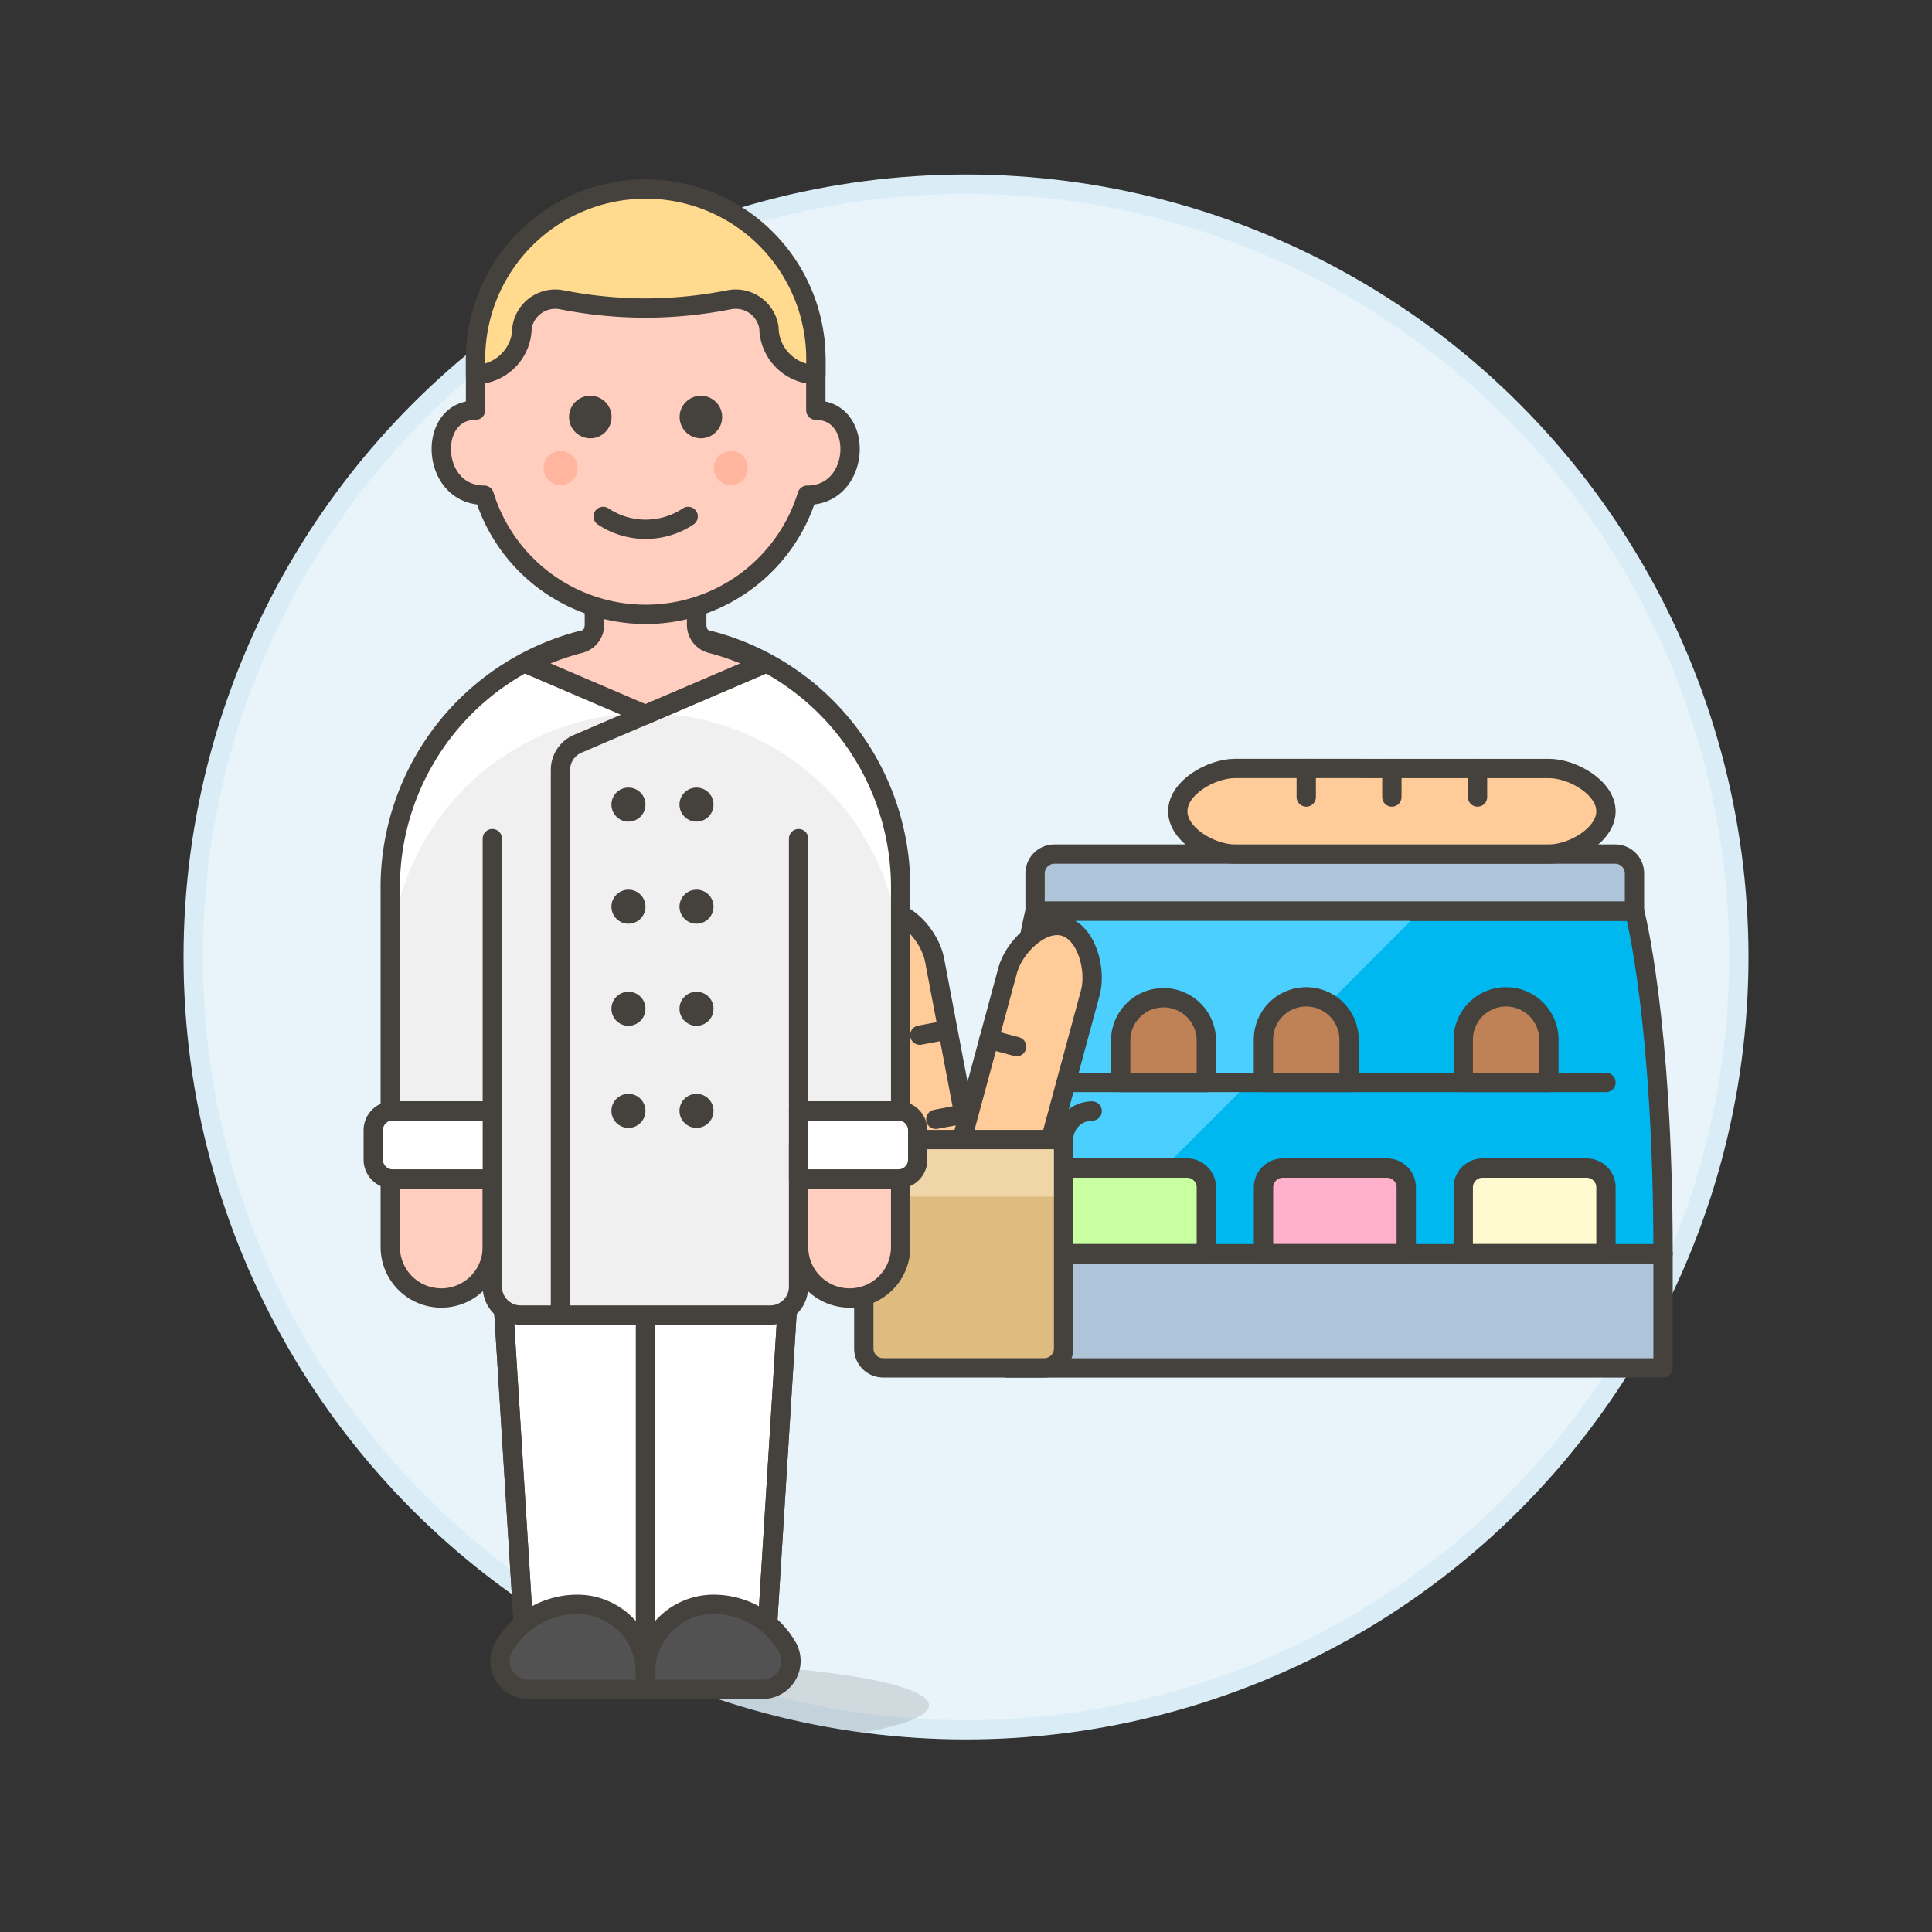 <svg xmlns="http://www.w3.org/2000/svg" viewBox="0 0 100 100"><rect x="0" y="0" width="100" height="100" fill="#333333" stroke="none"/><g class="nc-icon-wrapper"><defs/><circle class="Graphic-Style-9" cx="50" cy="49.533" r="40" fill="#e8f4fa" stroke="#daedf7" stroke-miterlimit="10"/><path class="a" d="M52.098 64.893h33.981v5.91H52.098z" fill="#adc4d9" stroke="#45413c" stroke-linecap="round" stroke-linejoin="round"/><path class="b" d="M86.079 64.893c0-12.189-1.477-17.73-1.477-17.73H53.575S52.1 52.7 52.1 64.893z" style="" fill="#00b8f0"/><path class="a" d="M83.6 44.208H54.575a1 1 0 0 0-1 1v1.955H84.6v-1.955a1 1 0 0 0-1-1z" fill="#adc4d9" stroke="#45413c" stroke-linecap="round" stroke-linejoin="round"/><path class="c" d="M73.521 47.163H53.575S52.1 52.7 52.1 64.893h3.693z" style="" fill="#4acfff"/><path class="d" d="M61.44 60.46h-6.388v4.433h7.388V61.46a1 1 0 0 0-1-1z" stroke="#45413c" stroke-linecap="round" stroke-linejoin="round" fill="#c8ffa1"/><path class="e" d="M71.782 60.46H66.4a1 1 0 0 0-1 1v3.433h7.387V61.46a1 1 0 0 0-1.005-1z" stroke="#45413c" stroke-linecap="round" stroke-linejoin="round" fill="#ffb0ca"/><path class="f" d="M82.124 60.46h-5.387a1 1 0 0 0-1 1v3.433h7.387V61.46a1 1 0 0 0-1-1z" stroke="#45413c" stroke-linecap="round" stroke-linejoin="round" fill="#fffacf"/><path class="g" d="M83.124 56.028H55.052" stroke="#45413c" stroke-linecap="round" stroke-linejoin="round" fill="none"/><path class="h" d="M62.44 53.812a2.217 2.217 0 0 0-4.433 0v2.216h4.433z" stroke="#45413c" stroke-linecap="round" stroke-linejoin="round" fill="#bf8256"/><path class="h" d="M69.827 53.812a2.216 2.216 0 1 0-4.432 0v2.216h4.432z" stroke="#45413c" stroke-linecap="round" stroke-linejoin="round" fill="#bf8256"/><path class="h" d="M80.169 53.812a2.216 2.216 0 1 0-4.432 0v2.216h4.432z" stroke="#45413c" stroke-linecap="round" stroke-linejoin="round" fill="#bf8256"/><path class="g" d="M86.079 64.893c0-12.189-1.477-17.73-1.477-17.73H53.575S52.1 52.7 52.1 64.893z" stroke="#45413c" stroke-linecap="round" stroke-linejoin="round" fill="none"/><g><path class="i" d="M80.169 44.208c1.224 0 2.955-.992 2.955-2.216s-1.731-2.216-2.955-2.216H63.917c-1.224 0-2.955.992-2.955 2.216s1.731 2.216 2.955 2.216z" stroke="#45413c" stroke-linecap="round" stroke-linejoin="round" fill="#fc9"/><path class="g" d="M76.476 39.776v1.478" stroke="#45413c" stroke-linecap="round" stroke-linejoin="round" fill="none"/><path class="g" d="M72.043 39.776v1.478" stroke="#45413c" stroke-linecap="round" stroke-linejoin="round" fill="none"/><path class="g" d="M67.611 39.776v1.478" stroke="#45413c" stroke-linecap="round" stroke-linejoin="round" fill="none"/></g><g><path class="i" d="M47.051 66.469c.228 1.2 1.526 2.718 2.728 2.49s1.855-2.115 1.626-3.317l-3.034-15.966c-.228-1.2-1.526-2.718-2.728-2.49S43.789 49.3 44.017 50.5z" stroke="#45413c" stroke-linecap="round" stroke-linejoin="round" fill="#fc9"/><path class="g" d="M50.716 62.013l-1.452.276" stroke="#45413c" stroke-linecap="round" stroke-linejoin="round" fill="none"/><path class="g" d="M49.888 57.659l-1.451.276" stroke="#45413c" stroke-linecap="round" stroke-linejoin="round" fill="none"/><path class="g" d="M49.061 53.304l-1.452.276" stroke="#45413c" stroke-linecap="round" stroke-linejoin="round" fill="none"/><path class="i" d="M52.194 67.067c-.319 1.182-1.729 2.594-2.91 2.275s-1.688-2.25-1.369-3.431l4.242-15.689c.32-1.182 1.729-2.594 2.911-2.274s1.688 2.249 1.368 3.431z" stroke="#45413c" stroke-linecap="round" stroke-linejoin="round" fill="#fc9"/><path class="g" d="M48.88 62.345l1.426.386" stroke="#45413c" stroke-linecap="round" stroke-linejoin="round" fill="none"/><path class="g" d="M51.193 53.788l1.427.385" stroke="#45413c" stroke-linecap="round" stroke-linejoin="round" fill="none"/><path class="j" d="M55.052 58.983H44.71V69.8a1 1 0 0 0 1 1h8.342a1 1 0 0 0 1-1z" style="" fill="#debb7e"/><path class="k" d="M44.71 58.983h10.342v2.955H44.71z" style="" fill="#f0d5a8"/><path class="i" d="M55.052 58.983a1.478 1.478 0 0 1 1.478-1.477" stroke="#45413c" stroke-linecap="round" stroke-linejoin="round" fill="#fc9"/><path class="i" d="M43.233 57.506a1.477 1.477 0 0 1 1.477 1.477" stroke="#45413c" stroke-linecap="round" stroke-linejoin="round" fill="#fc9"/><path class="g" d="M55.052 58.983H44.71V69.8a1 1 0 0 0 1 1h8.342a1 1 0 0 0 1-1z" stroke="#45413c" stroke-linecap="round" stroke-linejoin="round" fill="none"/></g><g><ellipse class="l" cx="33.409" cy="88.265" rx="14.677" ry="2.202" fill="#45413c" opacity="0.15"/><path class="m" d="M25.483 58.379l1.761 28.18h12.329l1.761-28.18H25.483z" stroke="#45413c" stroke-linecap="round" stroke-linejoin="round" fill="#fff"/><path class="g" d="M33.409 58.379v28.18" stroke="#45413c" stroke-linecap="round" stroke-linejoin="round" fill="none"/><path class="g" d="M25.483 58.379l1.761 28.18h12.329l1.761-28.18H25.483z" stroke="#45413c" stroke-linecap="round" stroke-linejoin="round" fill="none"/><path class="n" d="M27.344 87.44a1.469 1.469 0 0 1-1.272-2.2 4.4 4.4 0 0 1 3.814-2.2 3.522 3.522 0 0 1 3.523 3.522v.881z" stroke="#45413c" stroke-linecap="round" stroke-linejoin="round" fill="#525252"/><path class="n" d="M39.474 87.44a1.468 1.468 0 0 0 1.271-2.2 4.4 4.4 0 0 0-3.814-2.2 3.522 3.522 0 0 0-3.522 3.522v.881z" stroke="#45413c" stroke-linecap="round" stroke-linejoin="round" fill="#525252"/><path class="o" d="M20.2 64.543a2.642 2.642 0 0 0 5.284 0v-5.284H20.2z" stroke="#45413c" stroke-linecap="round" stroke-linejoin="round" fill="#ffcebf"/><path class="o" d="M41.334 64.543a2.642 2.642 0 1 0 5.284 0v-5.284h-5.284z" stroke="#45413c" stroke-linecap="round" stroke-linejoin="round" fill="#ffcebf"/><path class="p" d="M46.618 46.05a13.21 13.21 0 1 0-26.419 0v13.209h5.284V66.6a1.468 1.468 0 0 0 1.468 1.468h12.916a1.467 1.467 0 0 0 1.467-1.468v-7.341h5.284z" style="" fill="#f0f0f0"/><path class="q" d="M33.409 32.841A13.209 13.209 0 0 0 20.2 46.05v3.962a13.21 13.21 0 0 1 26.419 0V46.05a13.209 13.209 0 0 0-13.21-13.209z" style="" fill="#fff"/><path class="g" d="M46.618 46.05a13.21 13.21 0 1 0-26.419 0v13.209h5.284V66.6a1.468 1.468 0 0 0 1.468 1.468h12.916a1.467 1.467 0 0 0 1.467-1.468v-7.341h5.284z" stroke="#45413c" stroke-linecap="round" stroke-linejoin="round" fill="none"/><path class="r" d="M36.805 33.305a1 1 0 0 1-.746-.968v-2.942h-5.29v2.941a1 1 0 0 1-.747.967 12.822 12.822 0 0 0-2.754 1.057l6.141 2.632 6.141-2.632a12.881 12.881 0 0 0-2.745-1.055z" stroke="#45413c" stroke-linecap="round" stroke-linejoin="round" fill="#ffcebf" stroke-width="1.009px"/><circle class="s" cx="32.528" cy="41.647" r=".881" style="" fill="#45413c"/><circle class="s" cx="36.051" cy="41.647" r=".881" style="" fill="#45413c"/><circle class="s" cx="32.528" cy="46.931" r=".881" style="" fill="#45413c"/><circle class="s" cx="36.051" cy="46.931" r=".881" style="" fill="#45413c"/><circle class="s" cx="32.528" cy="52.214" r=".881" style="" fill="#45413c"/><circle class="s" cx="36.051" cy="52.214" r=".881" style="" fill="#45413c"/><circle class="s" cx="32.528" cy="57.498" r=".881" style="" fill="#45413c"/><circle class="s" cx="36.051" cy="57.498" r=".881" style="" fill="#45413c"/><path class="g" d="M39.55 34.36L29.9 38.5a1.467 1.467 0 0 0-.89 1.349v28.217" stroke="#45413c" stroke-linecap="round" stroke-linejoin="round" fill="none"/><path class="m" d="M20.319 57.5h5.164v3.523h-5.164a1 1 0 0 1-1-1V58.5a1 1 0 0 1 1-1z" stroke="#45413c" stroke-linecap="round" stroke-linejoin="round" fill="#fff"/><path class="m" d="M41.334 57.5H46.5a1 1 0 0 1 1 1v1.523a1 1 0 0 1-1 1h-5.166z" stroke="#45413c" stroke-linecap="round" stroke-linejoin="round" fill="#fff"/><path class="g" d="M41.334 43.408v14.09" stroke="#45413c" stroke-linecap="round" stroke-linejoin="round" fill="none"/><path class="g" d="M25.483 43.408v14.09" stroke="#45413c" stroke-linecap="round" stroke-linejoin="round" fill="none"/></g><g><path class="o" d="M42.227 21.232c2.513 0 2.343 4.4-.44 4.4h-.008a8.748 8.748 0 0 1-16.717 0h-.007c-2.785 0-2.954-4.4-.441-4.4V18.59a8.807 8.807 0 0 1 17.613 0z" stroke="#45413c" stroke-linecap="round" stroke-linejoin="round" fill="#ffcebf"/><circle class="t" cx="29.017" cy="24.228" r=".881" style="" fill="#ffb59e"/><circle class="t" cx="37.824" cy="24.228" r=".881" style="" fill="#ffb59e"/><path class="g" d="M31.219 26.73a3.968 3.968 0 0 0 4.4 0" stroke="#45413c" stroke-linecap="round" stroke-linejoin="round" fill="none"/><circle class="s" cx="30.554" cy="21.586" r="1.101" style="" fill="#45413c"/><circle class="s" cx="36.278" cy="21.586" r="1.101" style="" fill="#45413c"/><path class="u" d="M33.42 9.784a8.806 8.806 0 0 0-8.806 8.806v.8a2.456 2.456 0 0 0 2.407-2.437 1.742 1.742 0 0 1 2.043-1.439 22.7 22.7 0 0 0 4.345.432 22.676 22.676 0 0 0 4.344-.432 1.742 1.742 0 0 1 2.047 1.441 2.47 2.47 0 0 0 2.431 2.439v-.8a8.806 8.806 0 0 0-8.811-8.81z" stroke="#45413c" stroke-linecap="round" stroke-linejoin="round" fill="#ffda8f"/></g></g></svg>